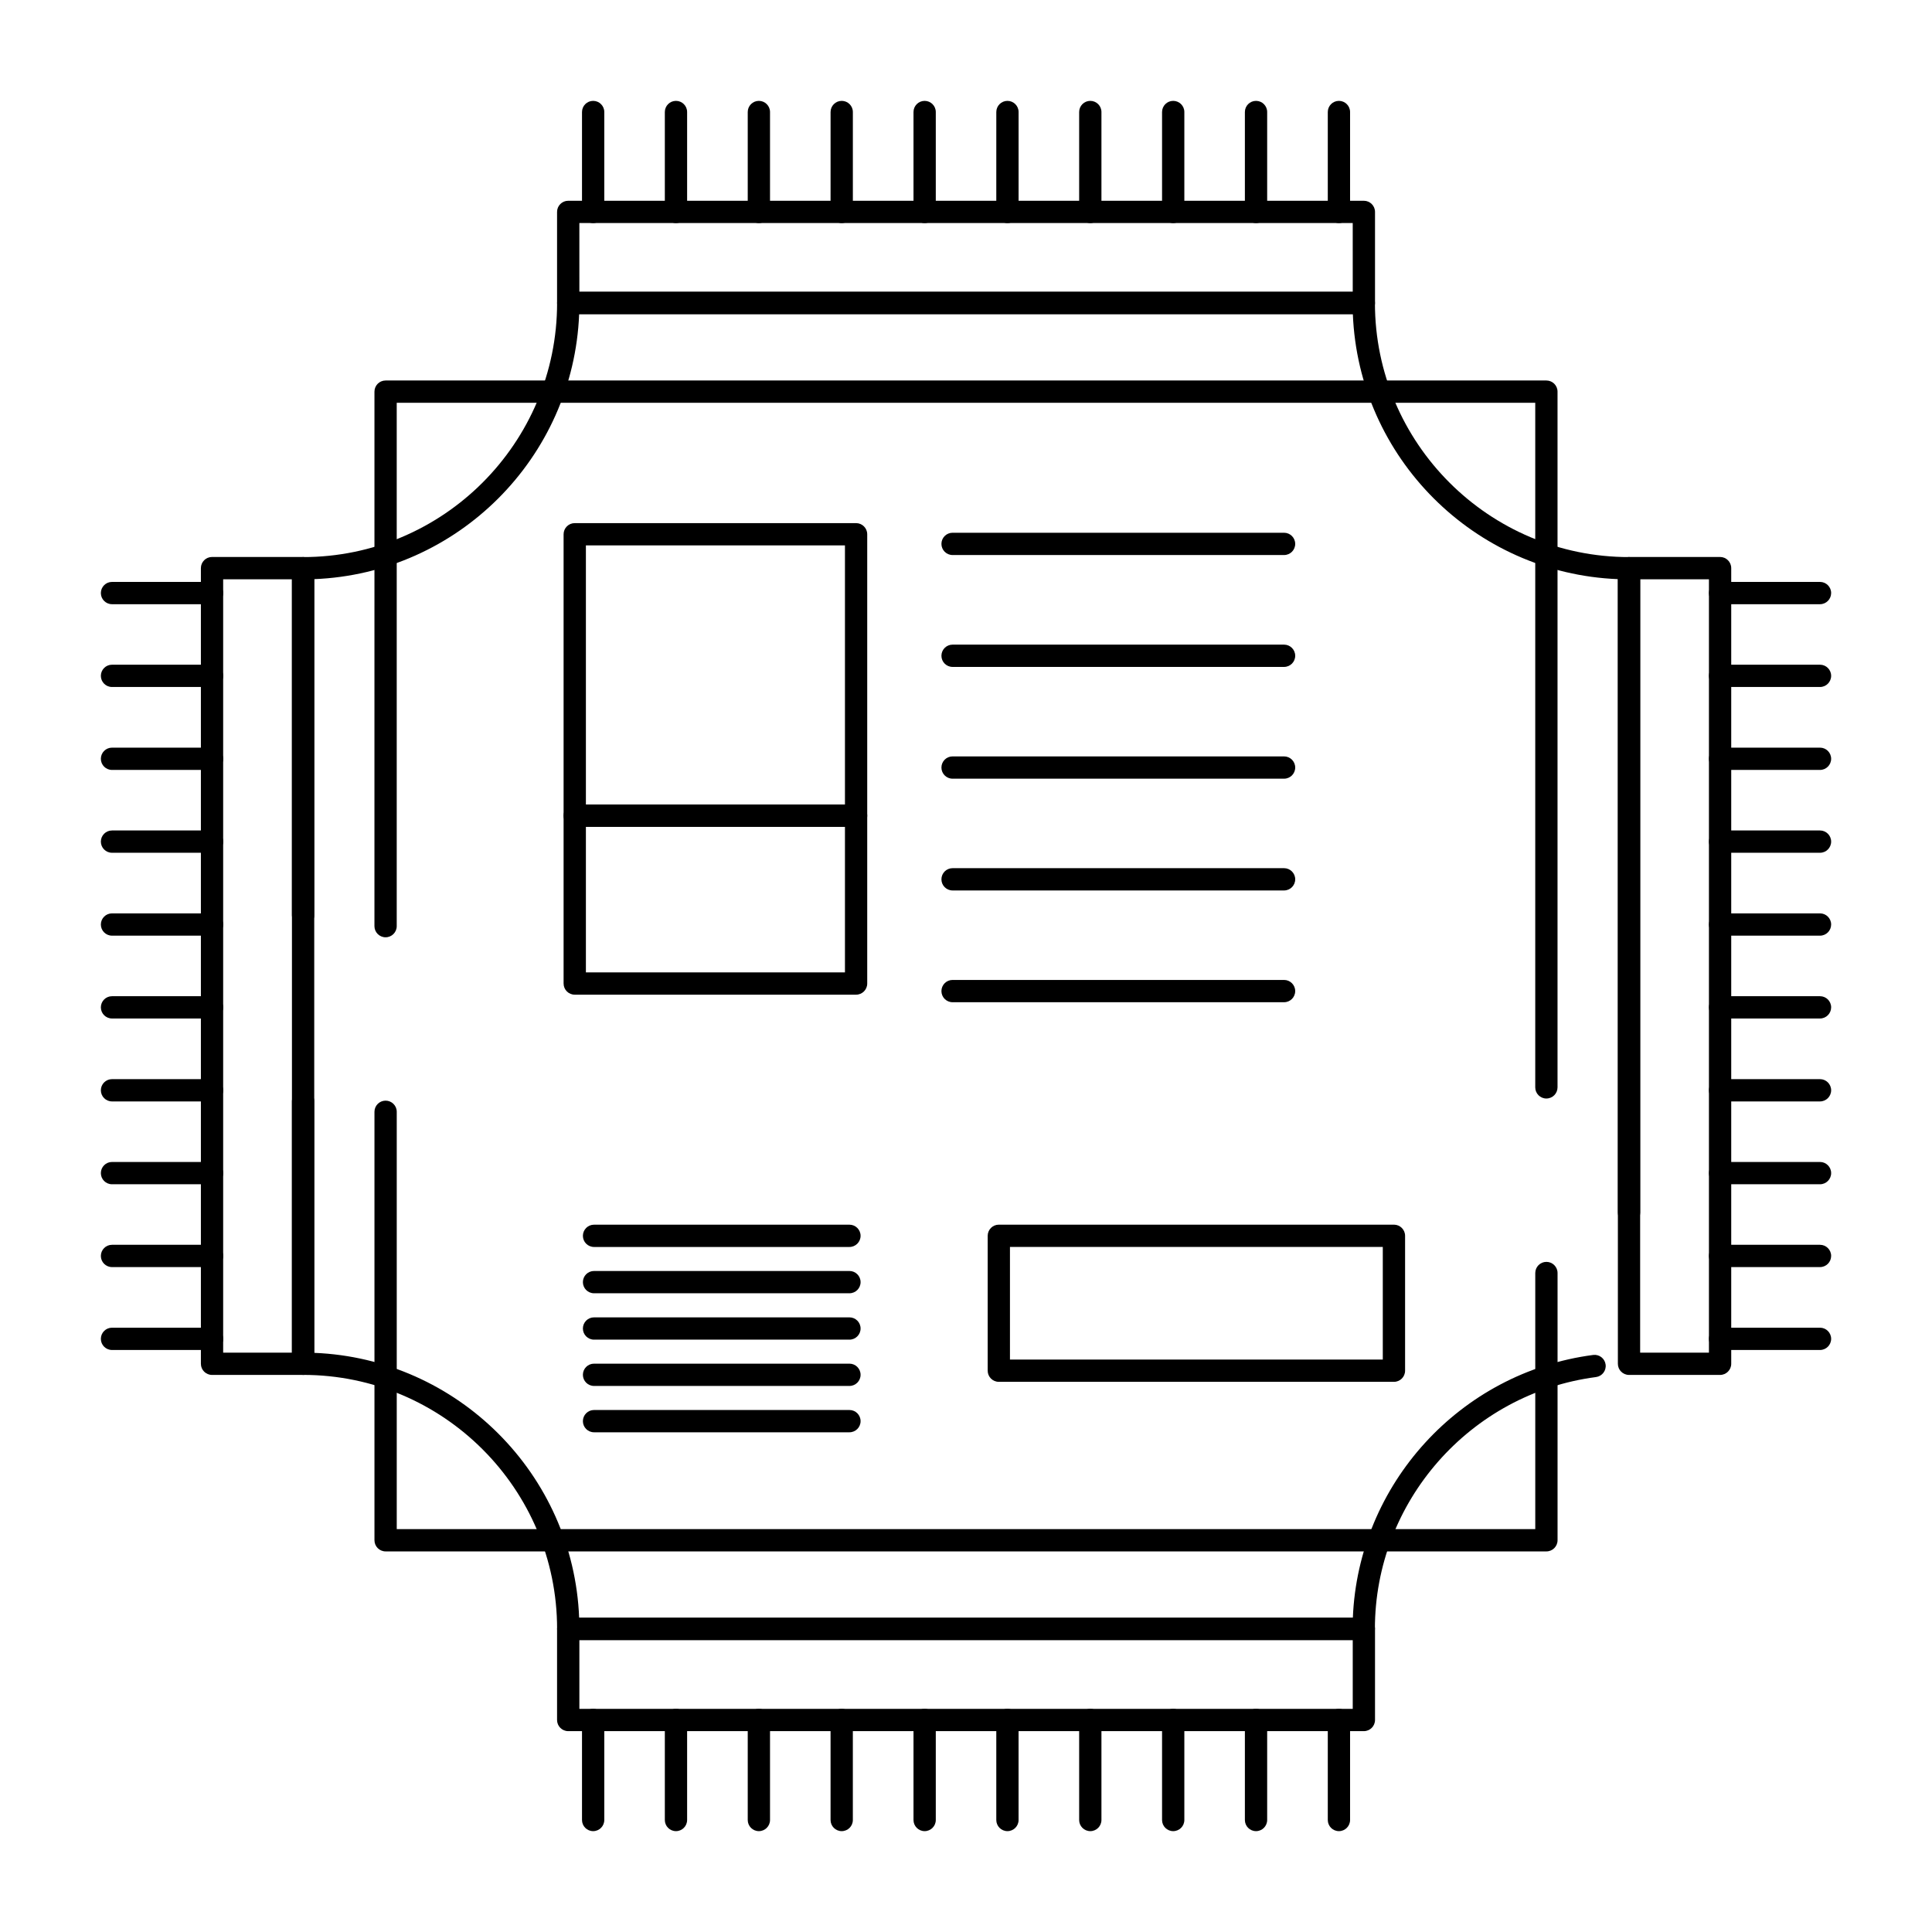 <?xml version="1.0" encoding="UTF-8"?>
<!-- Uploaded to: ICON Repo, www.svgrepo.com, Generator: ICON Repo Mixer Tools -->
<svg fill="#000000" width="800px" height="800px" version="1.1" viewBox="144 144 512 512" xmlns="http://www.w3.org/2000/svg">
 <g>
  <path d="m553.81 555.14h-307.62c-1.629 0-2.953-1.32-2.953-2.953v-113.55c0-1.629 1.32-2.953 2.953-2.953 1.629 0 2.953 1.32 2.953 2.953v110.6h301.72v-67.875c0-1.629 1.32-2.953 2.953-2.953 1.629 0 2.953 1.32 2.953 2.953v70.824c-0.004 1.633-1.324 2.953-2.953 2.953zm0-120.02c-1.629 0-2.953-1.32-2.953-2.953v-181.43h-301.72v138.7c0 1.629-1.32 2.953-2.953 2.953-1.629 0-2.953-1.32-2.953-2.953l0.004-141.65c0-1.629 1.32-2.953 2.953-2.953h307.62c1.629 0 2.953 1.32 2.953 2.953v184.38c-0.004 1.629-1.324 2.949-2.953 2.949z"/>
  <path d="m505.41 578.63h-210.82c-1.629 0-2.953-1.32-2.953-2.953 0-37.117-30.195-67.316-67.316-67.316-1.629 0-2.953-1.32-2.953-2.953v-69.617c0-1.629 1.32-2.953 2.953-2.953 1.629 0 2.953 1.32 2.953 2.953v66.727c38.031 1.516 68.691 32.176 70.207 70.207h205.04c1.426-35.336 28.316-65.008 63.672-69.648 1.625-0.215 3.098 0.926 3.312 2.543 0.211 1.617-0.926 3.098-2.543 3.312-33.406 4.383-58.598 33.074-58.598 66.746 0 0.785-0.312 1.535-0.863 2.086-0.555 0.555-1.305 0.867-2.09 0.867zm70.297-110.31c-1.629 0-2.953-1.32-2.953-2.953v-167.89c-38.047-1.516-68.723-32.191-70.234-70.234h-205.04c-1.516 38.047-32.176 68.723-70.207 70.234v89.117c0 1.629-1.32 2.953-2.953 2.953-1.629 0-2.953-1.32-2.953-2.953v-92.008c0-1.629 1.32-2.953 2.953-2.953 37.117 0 67.316-30.211 67.316-67.344 0-1.629 1.32-2.953 2.953-2.953h210.83c1.629 0 2.953 1.32 2.953 2.953 0 37.133 30.211 67.344 67.344 67.344 1.629 0 2.953 1.32 2.953 2.953v170.79c-0.008 1.629-1.328 2.949-2.957 2.949z"/>
  <path d="m370.87 363.12h-74.559c-1.629 0-2.953-1.32-2.953-2.953v-74.582c0-1.629 1.32-2.953 2.953-2.953h74.559c1.629 0 2.953 1.32 2.953 2.953v74.582c0 1.629-1.32 2.953-2.953 2.953zm-71.602-5.906h68.652v-68.68h-68.652z"/>
  <path d="m484.29 291.09h-87.848c-1.629 0-2.953-1.32-2.953-2.953 0-1.629 1.32-2.953 2.953-2.953h87.848c1.629 0 2.953 1.32 2.953 2.953 0 1.633-1.32 2.953-2.953 2.953z"/>
  <path d="m484.29 320.74h-87.848c-1.629 0-2.953-1.32-2.953-2.953 0-1.629 1.32-2.953 2.953-2.953h87.848c1.629 0 2.953 1.32 2.953 2.953 0 1.633-1.32 2.953-2.953 2.953z"/>
  <path d="m484.29 350.36h-87.848c-1.629 0-2.953-1.32-2.953-2.953 0-1.629 1.32-2.953 2.953-2.953h87.848c1.629 0 2.953 1.32 2.953 2.953 0 1.633-1.32 2.953-2.953 2.953z"/>
  <path d="m484.29 379.98h-87.848c-1.629 0-2.953-1.32-2.953-2.953 0-1.629 1.32-2.953 2.953-2.953h87.848c1.629 0 2.953 1.32 2.953 2.953 0 1.633-1.32 2.953-2.953 2.953z"/>
  <path d="m484.29 409.6h-87.848c-1.629 0-2.953-1.32-2.953-2.953 0-1.629 1.32-2.953 2.953-2.953h87.848c1.629 0 2.953 1.32 2.953 2.953 0 1.629-1.32 2.953-2.953 2.953z"/>
  <path d="m513.41 510.2h-104.71c-1.629 0-2.953-1.32-2.953-2.953v-35.746c0-1.629 1.32-2.953 2.953-2.953h104.71c1.629 0 2.953 1.32 2.953 2.953v35.746c0 1.633-1.32 2.953-2.949 2.953zm-101.76-5.902h98.805v-29.844h-98.805z"/>
  <path d="m369.11 474.46h-67.684c-1.629 0-2.953-1.32-2.953-2.953 0-1.629 1.32-2.953 2.953-2.953h67.684c1.629 0 2.953 1.32 2.953 2.953 0 1.629-1.324 2.953-2.953 2.953z"/>
  <path d="m369.11 486.73h-67.684c-1.629 0-2.953-1.32-2.953-2.953 0-1.629 1.32-2.953 2.953-2.953h67.684c1.629 0 2.953 1.32 2.953 2.953s-1.324 2.953-2.953 2.953z"/>
  <path d="m369.11 499.02h-67.684c-1.629 0-2.953-1.32-2.953-2.953 0-1.629 1.32-2.953 2.953-2.953h67.684c1.629 0 2.953 1.32 2.953 2.953s-1.324 2.953-2.953 2.953z"/>
  <path d="m369.11 511.29h-67.684c-1.629 0-2.953-1.32-2.953-2.953 0-1.629 1.32-2.953 2.953-2.953h67.684c1.629 0 2.953 1.32 2.953 2.953 0 1.633-1.324 2.953-2.953 2.953z"/>
  <path d="m369.11 523.57h-67.684c-1.629 0-2.953-1.32-2.953-2.953 0-1.629 1.32-2.953 2.953-2.953h67.684c1.629 0 2.953 1.32 2.953 2.953 0 1.633-1.324 2.953-2.953 2.953z"/>
  <path d="m370.87 407.6h-74.559c-1.629 0-2.953-1.32-2.953-2.953v-44.484c0-1.629 1.32-2.953 2.953-2.953h74.559c1.629 0 2.953 1.32 2.953 2.953v44.484c0 1.629-1.32 2.953-2.953 2.953zm-71.602-5.906h68.652v-38.578h-68.652z"/>
  <path d="m301.19 203.11c-1.629 0-2.953-1.32-2.953-2.953v-26.473c0-1.629 1.32-2.953 2.953-2.953 1.629 0 2.953 1.32 2.953 2.953v26.477c-0.004 1.629-1.324 2.949-2.953 2.949z"/>
  <path d="m323.14 203.11c-1.629 0-2.953-1.32-2.953-2.953v-26.473c0-1.629 1.32-2.953 2.953-2.953 1.629 0 2.953 1.32 2.953 2.953v26.477c-0.004 1.629-1.324 2.949-2.953 2.949z"/>
  <path d="m345.11 203.11c-1.629 0-2.953-1.32-2.953-2.953v-26.473c0-1.629 1.32-2.953 2.953-2.953 1.629 0 2.953 1.32 2.953 2.953v26.477c0 1.629-1.32 2.949-2.953 2.949z"/>
  <path d="m367.06 203.11c-1.629 0-2.953-1.32-2.953-2.953l0.004-26.473c0-1.629 1.32-2.953 2.953-2.953 1.629 0 2.953 1.32 2.953 2.953v26.477c-0.004 1.629-1.324 2.949-2.957 2.949z"/>
  <path d="m389.04 203.11c-1.629 0-2.953-1.32-2.953-2.953v-26.473c0-1.629 1.32-2.953 2.953-2.953 1.629 0 2.953 1.32 2.953 2.953v26.477c0 1.629-1.324 2.949-2.953 2.949z"/>
  <path d="m410.98 203.11c-1.629 0-2.953-1.32-2.953-2.953l0.004-26.473c0-1.629 1.32-2.953 2.953-2.953 1.629 0 2.953 1.32 2.953 2.953v26.477c-0.004 1.629-1.324 2.949-2.957 2.949z"/>
  <path d="m432.94 203.11c-1.629 0-2.953-1.32-2.953-2.953v-26.473c0-1.629 1.32-2.953 2.953-2.953 1.629 0 2.953 1.32 2.953 2.953v26.477c-0.004 1.629-1.324 2.949-2.953 2.949z"/>
  <path d="m454.91 203.11c-1.629 0-2.953-1.32-2.953-2.953v-26.473c0-1.629 1.32-2.953 2.953-2.953 1.629 0 2.953 1.32 2.953 2.953v26.477c0 1.629-1.32 2.949-2.953 2.949z"/>
  <path d="m476.86 203.11c-1.629 0-2.953-1.32-2.953-2.953v-26.473c0-1.629 1.32-2.953 2.953-2.953 1.629 0 2.953 1.32 2.953 2.953v26.477c-0.004 1.629-1.324 2.949-2.953 2.949z"/>
  <path d="m498.83 203.11c-1.629 0-2.953-1.32-2.953-2.953v-26.473c0-1.629 1.32-2.953 2.953-2.953 1.629 0 2.953 1.32 2.953 2.953v26.477c0 1.629-1.32 2.949-2.953 2.949z"/>
  <path d="m505.44 227.24h-210.86c-1.629 0-2.953-1.32-2.953-2.953v-24.129c0-1.629 1.32-2.953 2.953-2.953h210.86c1.629 0 2.953 1.32 2.953 2.953v24.129c-0.004 1.633-1.324 2.953-2.953 2.953zm-207.9-5.902h204.95l-0.004-18.23h-204.95z"/>
  <path d="m301.19 629.27c-1.629 0-2.953-1.32-2.953-2.953v-26.504c0-1.629 1.32-2.953 2.953-2.953 1.629 0 2.953 1.32 2.953 2.953v26.504c-0.004 1.633-1.324 2.953-2.953 2.953z"/>
  <path d="m323.14 629.27c-1.629 0-2.953-1.32-2.953-2.953v-26.504c0-1.629 1.32-2.953 2.953-2.953 1.629 0 2.953 1.32 2.953 2.953v26.504c-0.004 1.633-1.324 2.953-2.953 2.953z"/>
  <path d="m345.11 629.27c-1.629 0-2.953-1.32-2.953-2.953v-26.504c0-1.629 1.32-2.953 2.953-2.953 1.629 0 2.953 1.32 2.953 2.953v26.504c0 1.633-1.32 2.953-2.953 2.953z"/>
  <path d="m367.06 629.27c-1.629 0-2.953-1.32-2.953-2.953v-26.504c0-1.629 1.32-2.953 2.953-2.953 1.629 0 2.953 1.32 2.953 2.953v26.504c0 1.633-1.32 2.953-2.953 2.953z"/>
  <path d="m389.04 629.27c-1.629 0-2.953-1.32-2.953-2.953v-26.504c0-1.629 1.32-2.953 2.953-2.953 1.629 0 2.953 1.32 2.953 2.953v26.504c0 1.633-1.324 2.953-2.953 2.953z"/>
  <path d="m410.98 629.27c-1.629 0-2.953-1.32-2.953-2.953v-26.504c0-1.629 1.32-2.953 2.953-2.953 1.629 0 2.953 1.32 2.953 2.953v26.504c0 1.633-1.32 2.953-2.953 2.953z"/>
  <path d="m432.94 629.27c-1.629 0-2.953-1.32-2.953-2.953v-26.504c0-1.629 1.32-2.953 2.953-2.953 1.629 0 2.953 1.32 2.953 2.953v26.504c-0.004 1.633-1.324 2.953-2.953 2.953z"/>
  <path d="m454.91 629.27c-1.629 0-2.953-1.32-2.953-2.953v-26.504c0-1.629 1.32-2.953 2.953-2.953 1.629 0 2.953 1.32 2.953 2.953v26.504c0 1.633-1.32 2.953-2.953 2.953z"/>
  <path d="m476.86 629.27c-1.629 0-2.953-1.32-2.953-2.953v-26.504c0-1.629 1.32-2.953 2.953-2.953 1.629 0 2.953 1.32 2.953 2.953v26.504c-0.004 1.633-1.324 2.953-2.953 2.953z"/>
  <path d="m498.83 629.27c-1.629 0-2.953-1.32-2.953-2.953v-26.504c0-1.629 1.32-2.953 2.953-2.953 1.629 0 2.953 1.32 2.953 2.953v26.504c0 1.633-1.32 2.953-2.953 2.953z"/>
  <path d="m505.44 602.77h-210.86c-1.629 0-2.953-1.32-2.953-2.953v-24.133c0-1.629 1.32-2.953 2.953-2.953h210.86c1.629 0 2.953 1.32 2.953 2.953v24.133c-0.004 1.633-1.324 2.953-2.953 2.953zm-207.9-5.906h204.95v-18.227h-204.95z"/>
  <path d="m626.32 501.76h-26.477c-1.629 0-2.953-1.32-2.953-2.953 0-1.629 1.32-2.953 2.953-2.953h26.477c1.629 0 2.953 1.32 2.953 2.953-0.004 1.633-1.324 2.953-2.953 2.953z"/>
  <path d="m626.32 479.79h-26.477c-1.629 0-2.953-1.32-2.953-2.953 0-1.629 1.32-2.953 2.953-2.953h26.477c1.629 0 2.953 1.32 2.953 2.953-0.004 1.629-1.324 2.953-2.953 2.953z"/>
  <path d="m626.32 457.84h-26.477c-1.629 0-2.953-1.32-2.953-2.953 0-1.629 1.32-2.953 2.953-2.953h26.477c1.629 0 2.953 1.32 2.953 2.953-0.004 1.633-1.324 2.953-2.953 2.953z"/>
  <path d="m626.32 435.89h-26.477c-1.629 0-2.953-1.32-2.953-2.953 0-1.629 1.32-2.953 2.953-2.953h26.477c1.629 0 2.953 1.32 2.953 2.953-0.004 1.633-1.324 2.953-2.953 2.953z"/>
  <path d="m626.32 413.91h-26.477c-1.629 0-2.953-1.32-2.953-2.953 0-1.629 1.32-2.953 2.953-2.953h26.477c1.629 0 2.953 1.32 2.953 2.953-0.004 1.629-1.324 2.953-2.953 2.953z"/>
  <path d="m626.32 391.96h-26.477c-1.629 0-2.953-1.32-2.953-2.953 0-1.629 1.32-2.953 2.953-2.953h26.477c1.629 0 2.953 1.32 2.953 2.953-0.004 1.629-1.324 2.953-2.953 2.953z"/>
  <path d="m626.32 369.99h-26.477c-1.629 0-2.953-1.32-2.953-2.953 0-1.629 1.32-2.953 2.953-2.953h26.477c1.629 0 2.953 1.32 2.953 2.953-0.004 1.633-1.324 2.953-2.953 2.953z"/>
  <path d="m626.32 348.04h-26.477c-1.629 0-2.953-1.32-2.953-2.953 0-1.629 1.32-2.953 2.953-2.953h26.477c1.629 0 2.953 1.32 2.953 2.953-0.004 1.633-1.324 2.953-2.953 2.953z"/>
  <path d="m626.32 326.06h-26.477c-1.629 0-2.953-1.32-2.953-2.953 0-1.629 1.32-2.953 2.953-2.953h26.477c1.629 0 2.953 1.32 2.953 2.953-0.004 1.633-1.324 2.953-2.953 2.953z"/>
  <path d="m626.32 304.12h-26.477c-1.629 0-2.953-1.32-2.953-2.953 0-1.629 1.32-2.953 2.953-2.953h26.477c1.629 0 2.953 1.32 2.953 2.953-0.004 1.629-1.324 2.953-2.953 2.953z"/>
  <path d="m599.84 508.37h-24.133c-1.629 0-2.953-1.32-2.953-2.953v-210.86c0-1.629 1.32-2.953 2.953-2.953h24.133c1.629 0 2.953 1.32 2.953 2.953v210.86c0 1.629-1.324 2.953-2.953 2.953zm-21.184-5.906h18.23v-204.95h-18.23z"/>
  <path d="m200.19 501.76h-26.508c-1.629 0-2.953-1.32-2.953-2.953 0-1.629 1.32-2.953 2.953-2.953h26.504c1.629 0 2.953 1.32 2.953 2.953 0 1.633-1.32 2.953-2.949 2.953z"/>
  <path d="m200.19 479.79h-26.508c-1.629 0-2.953-1.32-2.953-2.953 0-1.629 1.32-2.953 2.953-2.953h26.504c1.629 0 2.953 1.32 2.953 2.953 0 1.629-1.32 2.953-2.949 2.953z"/>
  <path d="m200.19 457.84h-26.508c-1.629 0-2.953-1.32-2.953-2.953 0-1.629 1.32-2.953 2.953-2.953h26.504c1.629 0 2.953 1.32 2.953 2.953 0 1.633-1.32 2.953-2.949 2.953z"/>
  <path d="m200.19 435.89h-26.508c-1.629 0-2.953-1.32-2.953-2.953 0-1.629 1.32-2.953 2.953-2.953h26.504c1.629 0 2.953 1.32 2.953 2.953 0 1.633-1.32 2.953-2.949 2.953z"/>
  <path d="m200.19 413.91h-26.508c-1.629 0-2.953-1.32-2.953-2.953 0-1.629 1.32-2.953 2.953-2.953h26.504c1.629 0 2.953 1.32 2.953 2.953 0 1.629-1.32 2.953-2.949 2.953z"/>
  <path d="m200.19 391.96h-26.508c-1.629 0-2.953-1.32-2.953-2.953 0-1.629 1.32-2.953 2.953-2.953h26.504c1.629 0 2.953 1.32 2.953 2.953 0 1.629-1.32 2.953-2.949 2.953z"/>
  <path d="m200.19 369.99h-26.508c-1.629 0-2.953-1.32-2.953-2.953 0-1.629 1.32-2.953 2.953-2.953h26.504c1.629 0 2.953 1.32 2.953 2.953 0 1.633-1.32 2.953-2.949 2.953z"/>
  <path d="m200.19 348.04h-26.508c-1.629 0-2.953-1.32-2.953-2.953 0-1.629 1.32-2.953 2.953-2.953h26.504c1.629 0 2.953 1.32 2.953 2.953 0 1.633-1.32 2.953-2.949 2.953z"/>
  <path d="m200.19 326.06h-26.508c-1.629 0-2.953-1.32-2.953-2.953 0-1.629 1.32-2.953 2.953-2.953h26.504c1.629 0 2.953 1.32 2.953 2.953s-1.32 2.953-2.949 2.953z"/>
  <path d="m200.19 304.12h-26.508c-1.629 0-2.953-1.32-2.953-2.953 0-1.629 1.32-2.953 2.953-2.953h26.504c1.629 0 2.953 1.32 2.953 2.953 0 1.629-1.32 2.953-2.949 2.953z"/>
  <path d="m224.32 508.37h-24.129c-1.629 0-2.953-1.32-2.953-2.953v-210.86c0-1.629 1.32-2.953 2.953-2.953h24.133c1.629 0 2.953 1.32 2.953 2.953v210.86c-0.004 1.629-1.324 2.953-2.957 2.953zm-21.18-5.906h18.227l0.004-204.95h-18.23z"/>
 </g>
</svg>